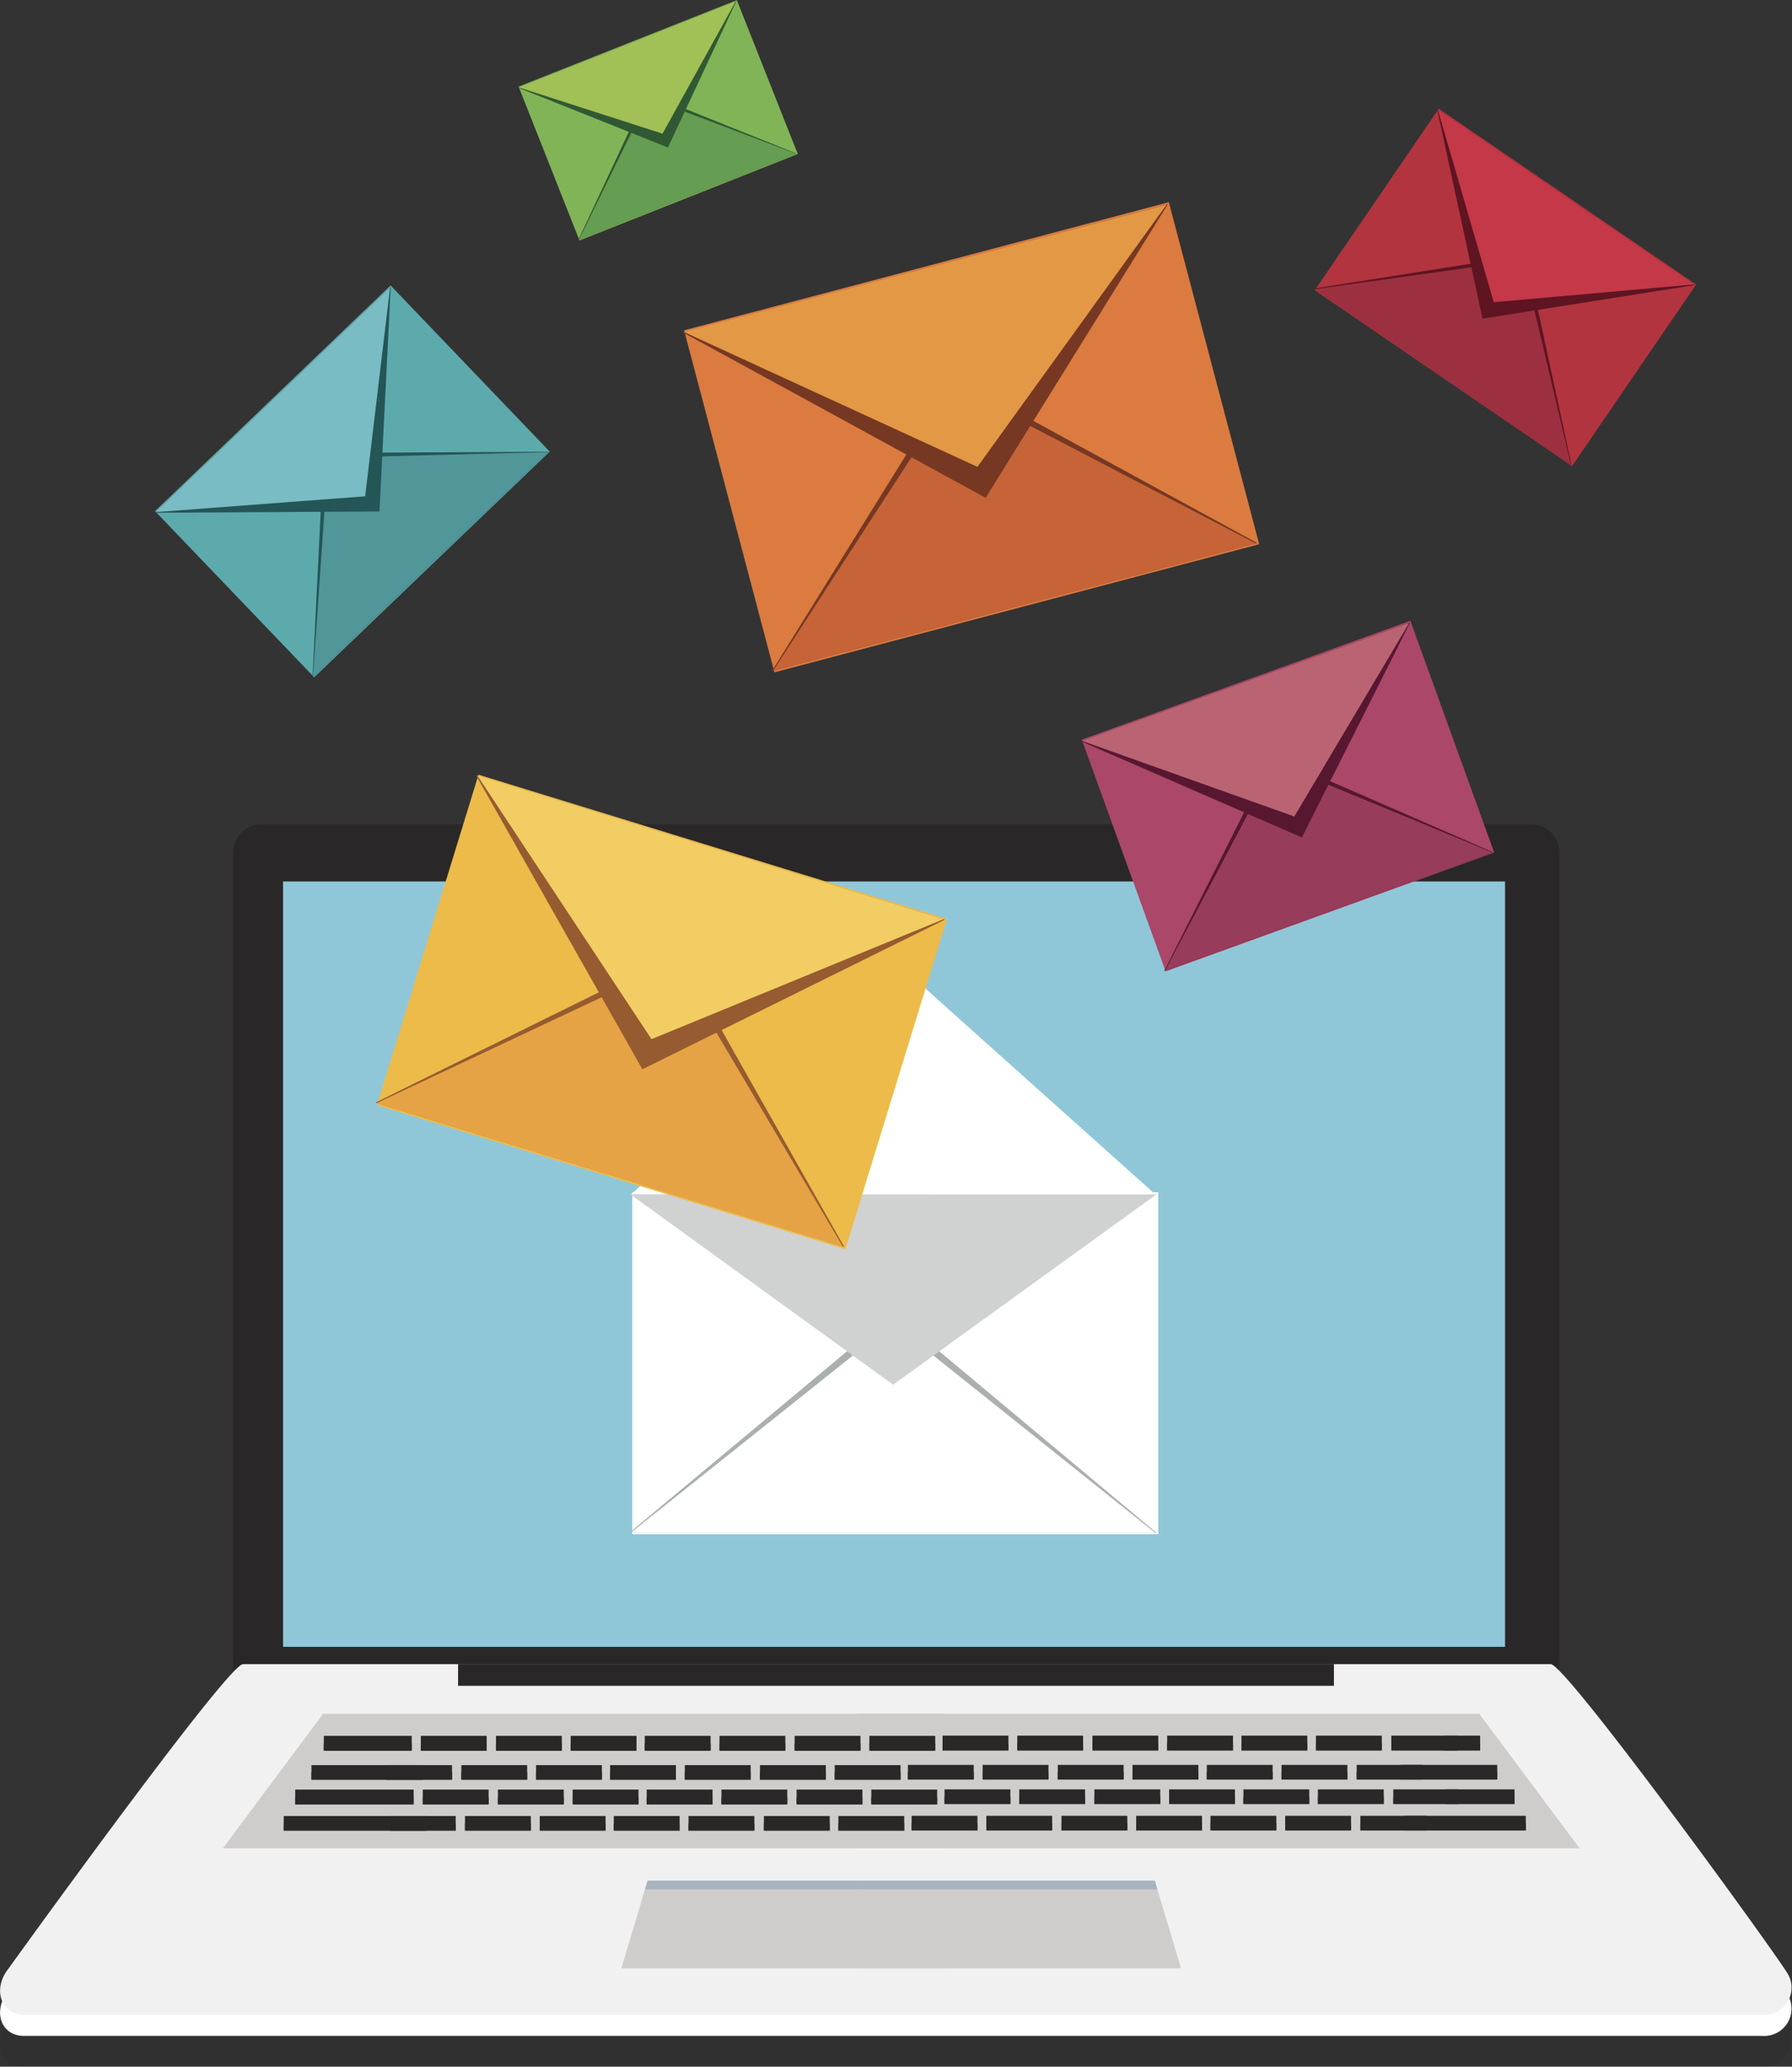<svg xmlns="http://www.w3.org/2000/svg" xmlns:xlink="http://www.w3.org/1999/xlink" viewBox="0 0 82.74 95.4"><rect x="0" y="0" width="82.74" height="95.4" fill="#333333" stroke="none"/><defs><style>.cls-1{fill:none;}.cls-2{clip-path:url(#clip-path);}.cls-3{clip-path:url(#clip-path-2);}.cls-4{fill:#2a2728;}.cls-5{fill:#90c7d8;}.cls-6{opacity:0.3;}.cls-7{clip-path:url(#clip-path-3);}.cls-8{fill:#fff;}.cls-9{fill:#f2f1f2;}.cls-10{fill:#cfcdcc;}.cls-11{fill:#aab4c0;}.cls-12{fill:#5daaad;}.cls-13{fill:#245557;}.cls-14{fill:#519699;}.cls-15{fill:#79bcc3;}.cls-16{fill:#81b456;}.cls-17{fill:#305933;}.cls-18{fill:#659d52;}.cls-19{fill:#a1c056;}.cls-20{fill:#db7b40;}.cls-21{fill:#763822;}.cls-22{fill:#c66438;}.cls-23{fill:#e39846;}.cls-24{fill:#ab4768;}.cls-25{fill:#581730;}.cls-26{fill:#973d5b;}.cls-27{fill:#ba6473;}.cls-28{fill:#b2343f;}.cls-29{fill:#5e1421;}.cls-30{fill:#9d3040;}.cls-31{fill:#c43848;}.cls-32{fill:#aab0ae;}.cls-33{fill:#d0d2d1;}.cls-34{fill:#ecbb4a;}.cls-35{fill:#965b30;}.cls-36{fill:#e6a345;}.cls-37{fill:#f2cd64;}</style><clipPath id="clip-path" transform="translate(0 0)"><rect class="cls-1" width="82.74" height="95.4"/></clipPath><clipPath id="clip-path-2" transform="translate(0 0)"><rect class="cls-1" width="82.74" height="95.39"/></clipPath><clipPath id="clip-path-3" transform="translate(0 0)"><rect class="cls-1" y="79.24" width="82.74" height="16.16"/></clipPath></defs><g id="レイヤー_2" data-name="レイヤー 2"><g id="レイヤー_1-2" data-name="レイヤー 1"><g class="cls-2"><g class="cls-3"><path class="cls-4" d="M72,77.07V39.35a1.31,1.31,0,0,0-1.31-1.3H12.07a1.31,1.31,0,0,0-1.31,1.3V77.07Z" transform="translate(0 0)"/><rect class="cls-5" x="13.07" y="40.69" width="56.42" height="35.33"/><g class="cls-6"><g class="cls-7"><path class="cls-4" d="M71.6,79.24H11.22C10.5,79.24.38,93.3.38,93.3c-.75,1-.31,2.1.72,2.1H81.36a1.26,1.26,0,0,0,1.18-1.9C82,92.6,72.31,79.24,71.6,79.24" transform="translate(0 0)"/></g></g><path class="cls-8" d="M71.6,77.82H11.22C10.5,77.82.38,91.88.38,91.88c-.75,1-.31,2.1.72,2.1H81.36a1.26,1.26,0,0,0,1.18-1.9C82,91.18,72.31,77.82,71.6,77.82" transform="translate(0 0)"/><path class="cls-9" d="M71.6,76.82H11.22C10.5,76.82.38,90.89.38,90.89-.37,91.85.07,93,1.1,93H81.36a1.25,1.25,0,0,0,1.18-1.89C82,90.18,72.31,76.82,71.6,76.82" transform="translate(0 0)"/><rect class="cls-4" x="21.15" y="76.82" width="40.44" height="1"/><polygon class="cls-10" points="43.64 85.32 10.29 85.32 14.92 79.11 43.64 79.11 43.64 85.32"/><polygon class="cls-10" points="43.64 90.86 28.69 90.86 29.9 86.81 43.64 86.81 43.64 90.86"/><polygon class="cls-11" points="29.78 87.22 43.64 87.22 43.64 86.81 29.9 86.81 29.78 87.22"/><polygon class="cls-10" points="39.58 85.32 72.93 85.32 68.3 79.11 39.58 79.11 39.58 85.32"/><polygon class="cls-10" points="39.58 90.86 54.53 90.86 53.32 86.81 39.58 86.81 39.58 90.86"/><polygon class="cls-11" points="53.44 87.22 39.58 87.22 39.58 86.81 53.32 86.81 53.44 87.22"/><rect class="cls-4" x="14.38" y="81.48" width="5.14" height="0.66"/><rect class="cls-4" x="14.38" y="81.82" width="5.14" height="0.34"/><rect class="cls-4" x="17.83" y="81.48" width="3.04" height="0.66"/><rect class="cls-4" x="17.83" y="81.82" width="3.04" height="0.34"/><rect class="cls-4" x="21.3" y="81.48" width="3.04" height="0.66"/><rect class="cls-4" x="21.3" y="81.82" width="3.04" height="0.34"/><rect class="cls-4" x="24.75" y="81.48" width="3.04" height="0.66"/><rect class="cls-4" x="24.75" y="81.82" width="3.04" height="0.34"/><rect class="cls-4" x="28.17" y="81.48" width="3.04" height="0.66"/><rect class="cls-4" x="28.17" y="81.82" width="3.04" height="0.34"/><rect class="cls-4" x="31.62" y="81.48" width="3.04" height="0.66"/><rect class="cls-4" x="31.62" y="81.82" width="3.04" height="0.34"/><rect class="cls-4" x="35.09" y="81.48" width="3.04" height="0.66"/><rect class="cls-4" x="35.09" y="81.82" width="3.04" height="0.34"/><rect class="cls-4" x="38.54" y="81.48" width="3.04" height="0.66"/><rect class="cls-4" x="38.54" y="81.82" width="3.04" height="0.34"/><rect class="cls-4" x="41.92" y="81.47" width="3.04" height="0.66"/><rect class="cls-4" x="41.92" y="81.81" width="3.04" height="0.34"/><rect class="cls-4" x="45.37" y="81.47" width="3.04" height="0.66"/><rect class="cls-4" x="45.37" y="81.81" width="3.04" height="0.34"/><rect class="cls-4" x="48.84" y="81.47" width="3.04" height="0.66"/><rect class="cls-4" x="48.84" y="81.81" width="3.04" height="0.34"/><rect class="cls-4" x="52.29" y="81.47" width="3.04" height="0.66"/><rect class="cls-4" x="52.29" y="81.81" width="3.04" height="0.34"/><rect class="cls-4" x="55.72" y="81.47" width="3.04" height="0.66"/><rect class="cls-4" x="55.72" y="81.81" width="3.04" height="0.34"/><rect class="cls-4" x="59.17" y="81.47" width="3.04" height="0.66"/><rect class="cls-4" x="59.17" y="81.81" width="3.04" height="0.34"/><rect class="cls-4" x="62.64" y="81.47" width="3.04" height="0.66"/><rect class="cls-4" x="62.64" y="81.81" width="3.04" height="0.34"/><rect class="cls-4" x="64.67" y="81.47" width="4.46" height="0.66"/><rect class="cls-4" x="64.67" y="81.81" width="4.46" height="0.34"/><rect class="cls-4" x="13.63" y="82.61" width="5.47" height="0.66"/><rect class="cls-4" x="13.63" y="82.96" width="5.47" height="0.34"/><rect class="cls-4" x="19.52" y="82.61" width="3.04" height="0.66"/><rect class="cls-4" x="19.52" y="82.96" width="3.04" height="0.34"/><rect class="cls-4" x="22.99" y="82.61" width="3.04" height="0.66"/><rect class="cls-4" x="22.99" y="82.96" width="3.04" height="0.34"/><rect class="cls-4" x="26.44" y="82.61" width="3.04" height="0.66"/><rect class="cls-4" x="26.44" y="82.96" width="3.04" height="0.34"/><rect class="cls-4" x="29.86" y="82.61" width="3.04" height="0.66"/><rect class="cls-4" x="29.86" y="82.96" width="3.04" height="0.34"/><rect class="cls-4" x="33.31" y="82.61" width="3.04" height="0.66"/><rect class="cls-4" x="33.31" y="82.96" width="3.04" height="0.34"/><rect class="cls-4" x="36.78" y="82.61" width="3.04" height="0.66"/><rect class="cls-4" x="36.78" y="82.96" width="3.04" height="0.34"/><rect class="cls-4" x="40.23" y="82.61" width="3.04" height="0.66"/><rect class="cls-4" x="40.23" y="82.96" width="3.04" height="0.34"/><rect class="cls-4" x="43.61" y="82.6" width="3.04" height="0.66"/><rect class="cls-4" x="43.61" y="82.94" width="3.04" height="0.34"/><rect class="cls-4" x="47.06" y="82.6" width="3.04" height="0.66"/><rect class="cls-4" x="47.06" y="82.94" width="3.04" height="0.34"/><rect class="cls-4" x="50.53" y="82.6" width="3.04" height="0.66"/><rect class="cls-4" x="50.53" y="82.94" width="3.04" height="0.34"/><rect class="cls-4" x="53.98" y="82.6" width="3.04" height="0.66"/><rect class="cls-4" x="53.98" y="82.94" width="3.04" height="0.34"/><rect class="cls-4" x="57.41" y="82.6" width="3.04" height="0.66"/><rect class="cls-4" x="57.41" y="82.94" width="3.04" height="0.34"/><rect class="cls-4" x="60.85" y="82.6" width="3.04" height="0.66"/><rect class="cls-4" x="60.85" y="82.94" width="3.04" height="0.34"/><rect class="cls-4" x="64.33" y="82.6" width="3.04" height="0.66"/><rect class="cls-4" x="64.33" y="82.94" width="3.04" height="0.34"/><rect class="cls-4" x="66.74" y="82.6" width="3.19" height="0.66"/><rect class="cls-4" x="66.74" y="82.94" width="3.19" height="0.34"/><rect class="cls-4" x="13.1" y="83.83" width="6.59" height="0.66"/><rect class="cls-4" x="13.1" y="84.17" width="6.59" height="0.34"/><rect class="cls-4" x="18" y="83.83" width="3.04" height="0.66"/><rect class="cls-4" x="18" y="84.17" width="3.04" height="0.34"/><rect class="cls-4" x="21.47" y="83.83" width="3.04" height="0.66"/><rect class="cls-4" x="21.47" y="84.17" width="3.04" height="0.34"/><rect class="cls-4" x="24.92" y="83.83" width="3.04" height="0.66"/><rect class="cls-4" x="24.92" y="84.17" width="3.04" height="0.34"/><rect class="cls-4" x="28.34" y="83.83" width="3.04" height="0.66"/><rect class="cls-4" x="28.34" y="84.17" width="3.04" height="0.34"/><rect class="cls-4" x="31.79" y="83.83" width="3.04" height="0.66"/><rect class="cls-4" x="31.79" y="84.17" width="3.04" height="0.34"/><rect class="cls-4" x="35.27" y="83.83" width="3.04" height="0.66"/><rect class="cls-4" x="35.27" y="84.17" width="3.04" height="0.34"/><rect class="cls-4" x="38.71" y="83.83" width="3.04" height="0.66"/><rect class="cls-4" x="38.71" y="84.17" width="3.04" height="0.34"/><rect class="cls-4" x="42.09" y="83.82" width="3.04" height="0.66"/><rect class="cls-4" x="42.09" y="84.16" width="3.04" height="0.34"/><rect class="cls-4" x="45.54" y="83.82" width="3.04" height="0.66"/><rect class="cls-4" x="45.54" y="84.16" width="3.04" height="0.34"/><rect class="cls-4" x="49.01" y="83.82" width="3.04" height="0.66"/><rect class="cls-4" x="49.01" y="84.16" width="3.04" height="0.34"/><rect class="cls-4" x="52.46" y="83.82" width="3.04" height="0.66"/><rect class="cls-4" x="52.46" y="84.16" width="3.04" height="0.34"/><rect class="cls-4" x="55.89" y="83.82" width="3.04" height="0.66"/><rect class="cls-4" x="55.89" y="84.16" width="3.04" height="0.34"/><rect class="cls-4" x="59.34" y="83.82" width="3.04" height="0.66"/><rect class="cls-4" x="59.34" y="84.16" width="3.04" height="0.34"/><rect class="cls-4" x="62.81" y="83.82" width="3.04" height="0.66"/><rect class="cls-4" x="62.81" y="84.16" width="3.04" height="0.34"/><rect class="cls-4" x="64.84" y="83.82" width="5.61" height="0.66"/><rect class="cls-4" x="64.84" y="84.16" width="5.61" height="0.34"/><rect class="cls-4" x="14.95" y="80.13" width="4.06" height="0.66"/><rect class="cls-4" x="14.95" y="80.48" width="4.06" height="0.34"/><rect class="cls-4" x="19.43" y="80.13" width="3.04" height="0.66"/><rect class="cls-4" x="19.43" y="80.48" width="3.04" height="0.34"/><rect class="cls-4" x="22.9" y="80.13" width="3.04" height="0.66"/><rect class="cls-4" x="22.9" y="80.48" width="3.04" height="0.34"/><rect class="cls-4" x="26.35" y="80.13" width="3.04" height="0.66"/><rect class="cls-4" x="26.35" y="80.48" width="3.04" height="0.34"/><rect class="cls-4" x="29.77" y="80.13" width="3.04" height="0.66"/><rect class="cls-4" x="29.77" y="80.48" width="3.04" height="0.34"/><rect class="cls-4" x="33.22" y="80.13" width="3.04" height="0.66"/><rect class="cls-4" x="33.22" y="80.48" width="3.04" height="0.34"/><rect class="cls-4" x="36.69" y="80.13" width="3.04" height="0.66"/><rect class="cls-4" x="36.69" y="80.48" width="3.04" height="0.34"/><rect class="cls-4" x="40.14" y="80.13" width="3.04" height="0.66"/><rect class="cls-4" x="40.14" y="80.48" width="3.04" height="0.34"/><rect class="cls-4" x="43.52" y="80.12" width="3.04" height="0.66"/><rect class="cls-4" x="43.52" y="80.47" width="3.04" height="0.34"/><rect class="cls-4" x="46.97" y="80.12" width="3.04" height="0.66"/><rect class="cls-4" x="46.97" y="80.47" width="3.04" height="0.34"/><rect class="cls-4" x="50.44" y="80.12" width="3.04" height="0.66"/><rect class="cls-4" x="50.44" y="80.47" width="3.04" height="0.34"/><rect class="cls-4" x="53.89" y="80.12" width="3.04" height="0.66"/><rect class="cls-4" x="53.89" y="80.47" width="3.04" height="0.34"/><rect class="cls-4" x="57.32" y="80.12" width="3.04" height="0.66"/><rect class="cls-4" x="57.32" y="80.47" width="3.04" height="0.34"/><rect class="cls-4" x="60.76" y="80.12" width="3.04" height="0.66"/><rect class="cls-4" x="60.76" y="80.47" width="3.04" height="0.34"/><rect class="cls-4" x="64.24" y="80.12" width="3.04" height="0.66"/><rect class="cls-4" x="64.24" y="80.47" width="3.04" height="0.34"/><rect class="cls-4" x="66.65" y="80.12" width="1.69" height="0.66"/><rect class="cls-4" x="66.65" y="80.47" width="1.69" height="0.34"/><rect class="cls-12" x="8.74" y="16.91" width="15.06" height="10.62" transform="translate(-10.85 17.43) rotate(-43.77)"/><polygon class="cls-13" points="14.43 31.27 14.94 20.91 25.32 20.85 14.43 31.27"/><polygon class="cls-14" points="15.15 21.13 14.45 31.24 25.29 20.87 15.15 21.13"/><polygon class="cls-13" points="7.15 23.67 17.52 23.61 18.04 13.24 7.15 23.67"/><polygon class="cls-15" points="7.18 23.64 16.86 22.91 18.01 13.27 7.18 23.64"/><rect class="cls-16" x="24.97" y="1.73" width="10.84" height="7.64" transform="translate(0.09 11.58) rotate(-21.6)"/><polygon class="cls-17" points="26.7 11.08 29.86 4.31 36.78 7.09 26.7 11.08"/><polygon class="cls-18" points="29.94 4.52 26.73 11.07 36.76 7.1 29.94 4.52"/><polygon class="cls-17" points="23.91 4.04 30.84 6.81 34 0.05 23.91 4.04"/><polygon class="cls-19" points="23.94 4.03 30.59 6.17 33.97 0.06 23.94 4.03"/><rect class="cls-20" x="33.29" y="12.02" width="23.15" height="16.33" transform="translate(-3.67 12.13) rotate(-14.8)"/><polygon class="cls-21" points="35.64 30.98 44.05 17.43 58.05 25.07 35.64 30.98"/><polygon class="cls-22" points="44.17 17.89 35.7 30.96 57.99 25.09 44.17 17.89"/><polygon class="cls-21" points="31.52 15.34 45.51 22.98 53.92 9.43 31.52 15.34"/><polygon class="cls-23" points="31.57 15.32 45.13 21.55 53.86 9.45 31.57 15.32"/><rect class="cls-24" x="51.42" y="31.07" width="16.14" height="11.38" transform="matrix(0.94, -0.34, 0.34, 0.94, -8.95, 22.42)"/><polygon class="cls-25" points="53.75 44.83 58.75 34.9 68.94 39.34 53.75 44.83"/><polygon class="cls-26" points="58.87 35.21 53.79 44.81 68.9 39.35 58.87 35.21"/><polygon class="cls-25" points="49.92 34.22 60.11 38.66 65.11 28.73 49.92 34.22"/><polygon class="cls-27" points="49.96 34.2 59.76 37.69 65.07 28.75 49.96 34.2"/><rect class="cls-28" x="64.43" y="6.08" width="10.15" height="14.39" transform="translate(19.33 63.16) rotate(-55.65)"/><polygon class="cls-29" points="60.67 13.32 70.46 11.77 72.56 21.46 60.67 13.32"/><polygon class="cls-30" points="70.3 12.01 60.7 13.35 72.53 21.44 70.3 12.01"/><polygon class="cls-29" points="66.35 5.02 68.45 14.71 78.24 13.16 66.35 5.02"/><polygon class="cls-31" points="66.38 5.04 68.97 13.95 78.21 13.13 66.38 5.04"/><rect class="cls-8" x="29.19" y="55.04" width="24.29" height="15.78"/><polygon class="cls-32" points="29.08 70.74 41.24 60.6 53.39 70.75 29.08 70.74"/><polygon class="cls-8" points="29.14 70.74 41.24 61.09 53.33 70.75 29.14 70.74"/><polygon class="cls-33" points="29.09 55.12 41.24 63.92 53.4 55.13 29.09 55.12"/><polygon class="cls-8" points="29.15 55.12 41.24 44.3 53.34 55.13 29.15 55.12"/><rect class="cls-34" x="22.58" y="35.39" width="15.96" height="22.63" transform="translate(-23.06 62.2) rotate(-72.91)"/><polygon class="cls-35" points="17.33 50.9 31.31 44 38.98 57.56 17.33 50.9"/><polygon class="cls-36" points="31.17 44.44 17.39 50.92 38.92 57.55 31.17 44.44"/><polygon class="cls-35" points="21.98 35.79 29.66 49.36 43.63 42.45 21.98 35.79"/><polygon class="cls-37" points="22.04 35.8 30.08 47.97 43.57 42.43 22.04 35.8"/></g></g></g></g></svg>